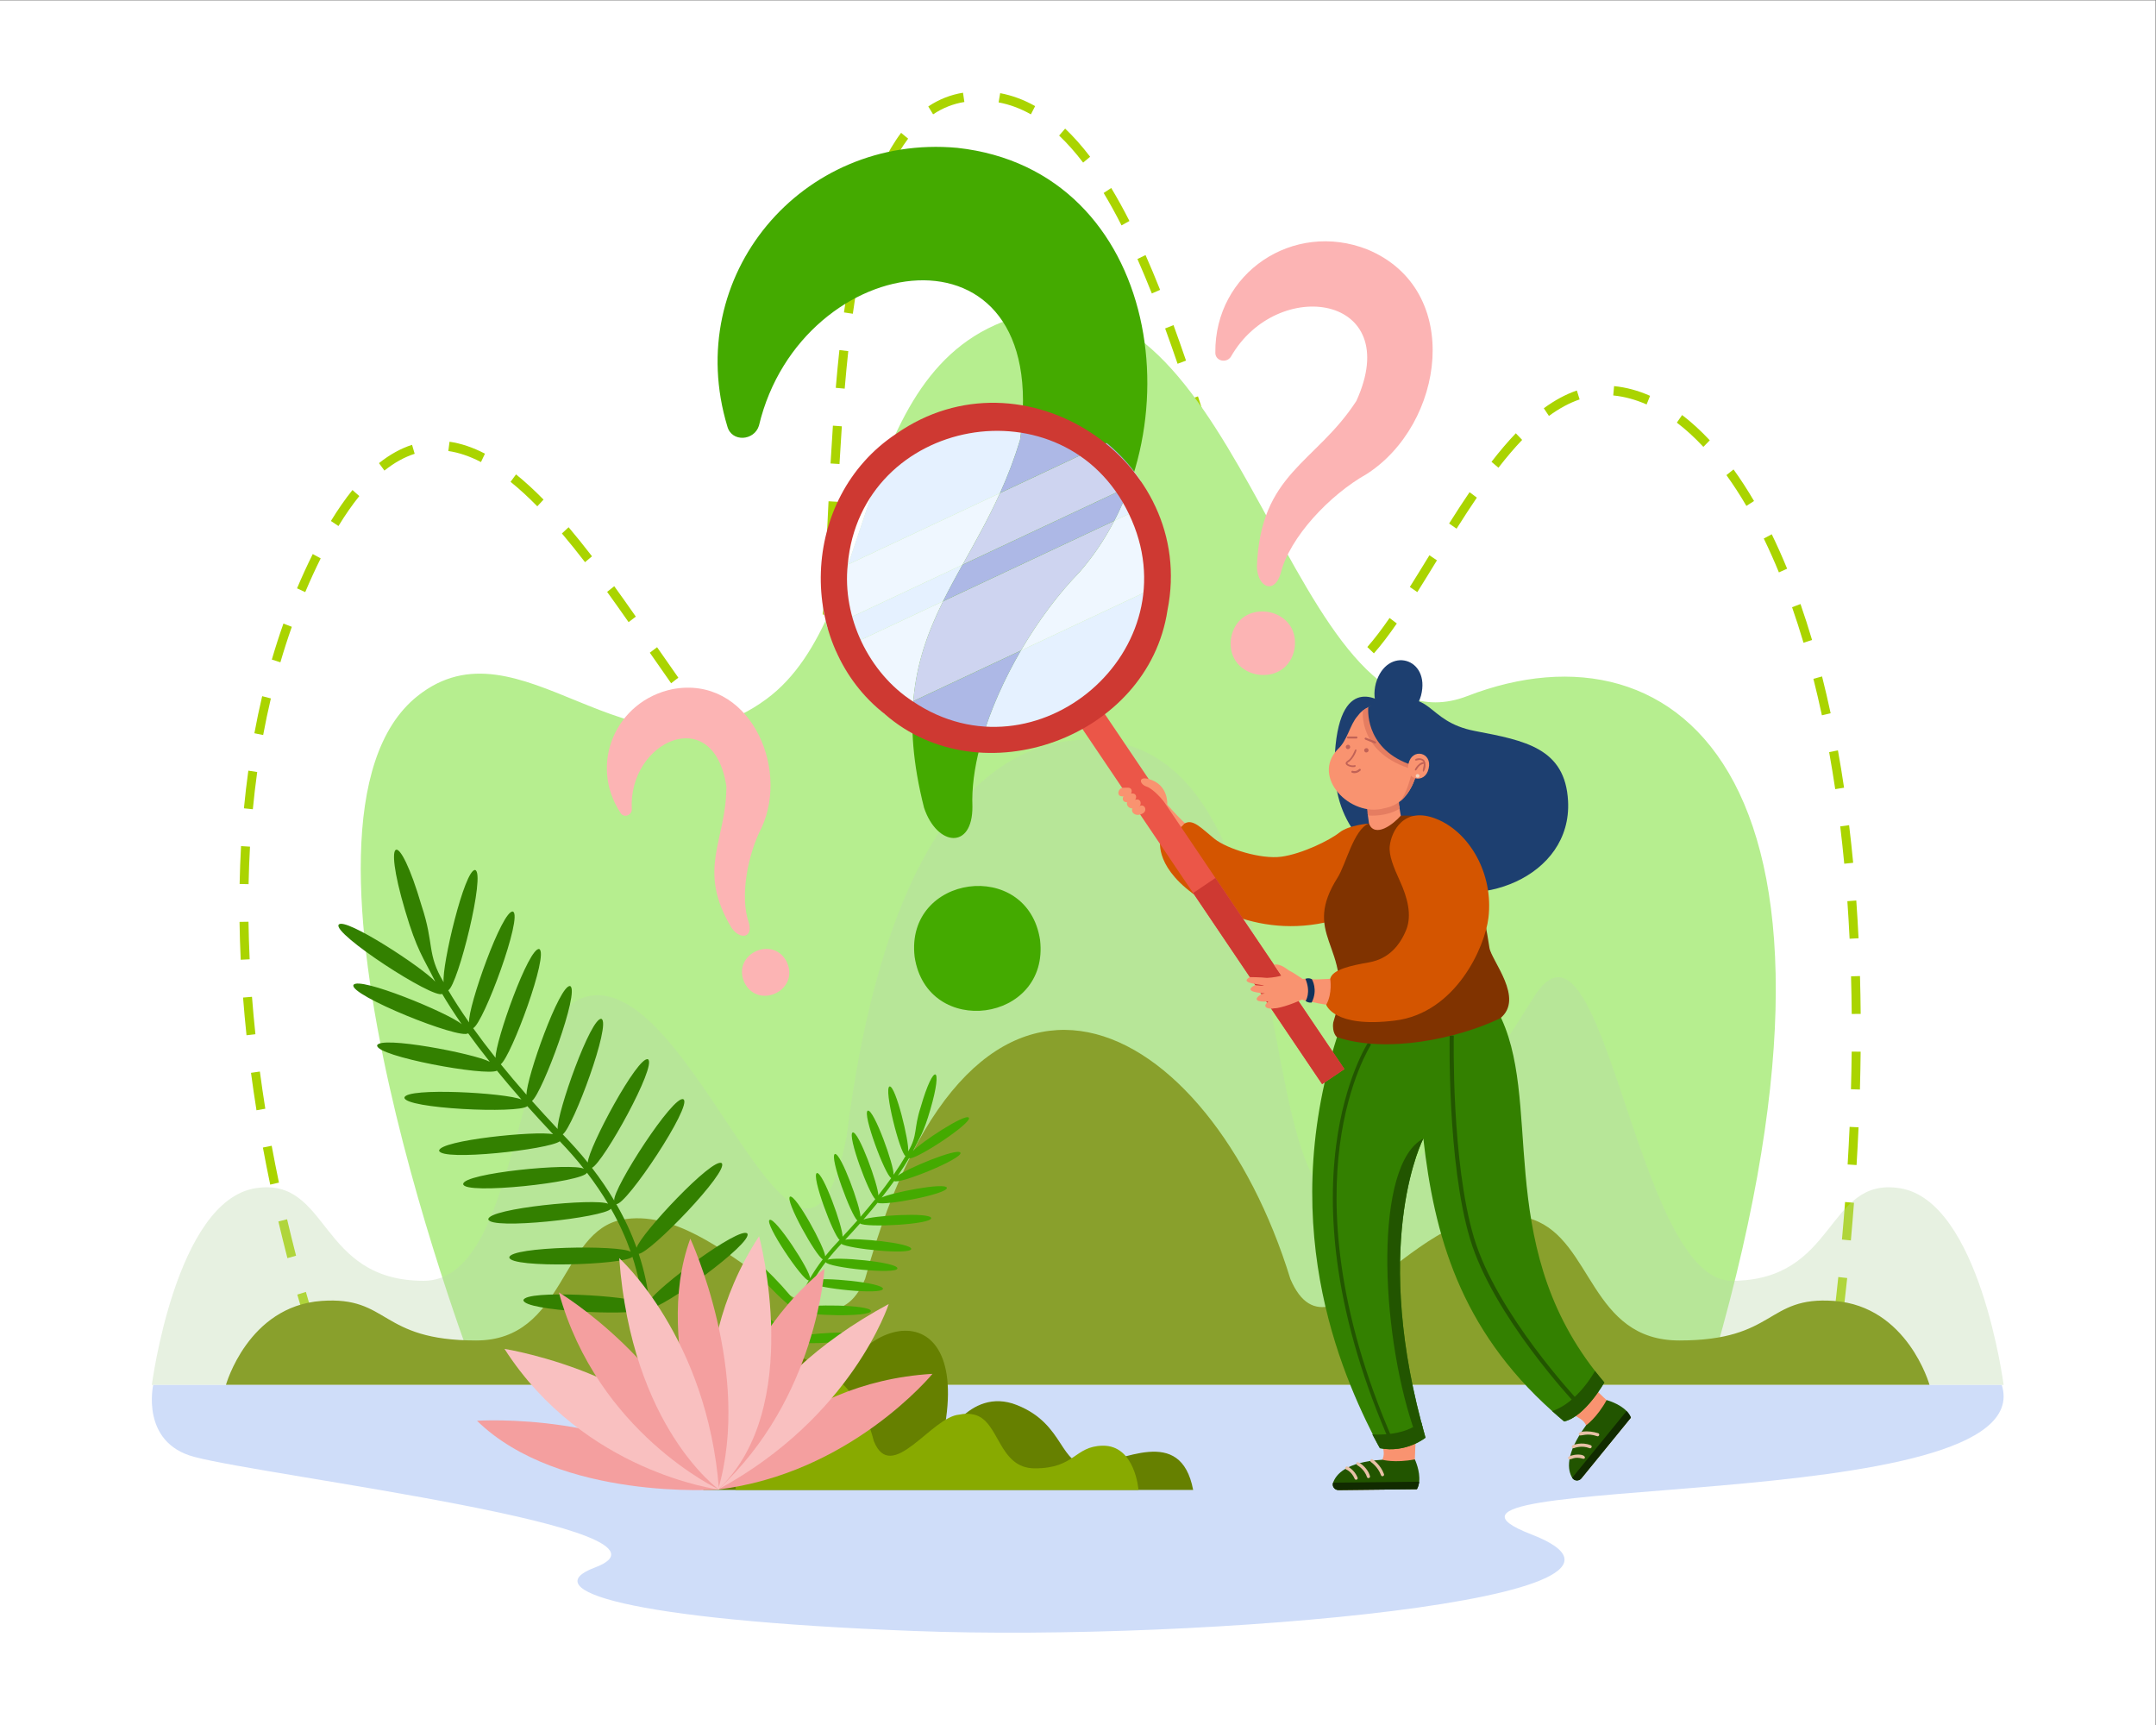 <?xml version="1.0" encoding="UTF-8" standalone="no"?>
<!-- Created with Inkscape (http://www.inkscape.org/) -->

<svg
   version="1.1"
   id="svg2"
   width="3333.333"
   height="2666.667"
   viewBox="0 0 3333.333 2666.667"
   sodipodi:docname="Клипарт Поиск.svg"
   inkscape:version="1.2.1 (9c6d41e410, 2022-07-14, custom)"
   xmlns:inkscape="http://www.inkscape.org/namespaces/inkscape"
   xmlns:sodipodi="http://sodipodi.sourceforge.net/DTD/sodipodi-0.dtd"
   xmlns="http://www.w3.org/2000/svg"
   xmlns:svg="http://www.w3.org/2000/svg">
  <rect x="0" y="0" width="3333.333" height="2666.667" fill="#808080" stroke="none"/>
  <defs
     id="defs6" />
  <sodipodi:namedview
     id="namedview4"
     pagecolor="#ffffff"
     bordercolor="#000000"
     borderopacity="0.25"
     inkscape:showpageshadow="2"
     inkscape:pageopacity="0.0"
     inkscape:pagecheckerboard="0"
     inkscape:deskcolor="#d1d1d1"
     showgrid="false"
     inkscape:zoom="0.54464897"
     inkscape:cx="1081.4305"
     inkscape:cy="2076.5669"
     inkscape:window-width="2560"
     inkscape:window-height="1352"
     inkscape:window-x="0"
     inkscape:window-y="0"
     inkscape:window-maximized="1"
     inkscape:current-layer="g10">
    <inkscape:page
       x="0"
       y="0"
       id="page8"
       width="3333.333"
       height="2666.667" />
  </sodipodi:namedview>
  <g
     id="g10"
     inkscape:groupmode="layer"
     inkscape:label="Page 1"
     transform="matrix(1.333,0,0,-1.333,0,2666.667)">
    <path
       d="M 0,0 H 2500 V 2000 H 0 Z"
       style="fill:#ffffff;fill-opacity:1;fill-rule:nonzero;stroke:none;stroke-width:0.1"
       id="path14" />
    <path
       d="m 1195.69,1867.88 c -12.1,6.83 -24.7,11.5 -37.45,13.87 l 1.82,10.7 c 13.84,-2.58 27.49,-7.62 40.55,-15 l -4.92,-9.57 m -113.43,0 -5.6,9.15 c 12.3,8.24 25.85,13.6 40.28,15.93 l 1.58,-10.74 c -12.99,-2.1 -25.19,-6.92 -36.26,-14.34 m 174.01,-55.96 c -9.07,11.91 -18.43,22.46 -27.83,31.35 l 6.97,8.06 c 9.81,-9.29 19.56,-20.26 28.98,-32.63 l -8.12,-6.78 m -224.29,-8.3 -9.31,4.81 c 6.81,14.46 14.37,27.24 22.47,38 l 8.15,-6.73 c -7.64,-10.16 -14.82,-22.3 -21.31,-36.08 m 268.82,-64.52 c -6.83,13.47 -13.8,26.11 -20.73,37.57 l 8.77,5.81 c 7.07,-11.69 14.18,-24.57 21.13,-38.28 l -9.17,-5.1 m -296.03,-16.92 -10.076,2.64 c 3.621,15.17 7.616,29.47 11.866,42.49 l 9.82,-3.52 c -4.15,-12.73 -8.06,-26.73 -11.61,-41.61 m 331.19,-62.04 c -5.58,14.05 -11.21,27.49 -16.72,39.95 l 9.42,4.57 c 5.57,-12.59 11.25,-26.16 16.88,-40.34 l -9.58,-4.18 m -346.798,-23.53 -10.276,1.55 c 2.1,15.22 4.409,29.85 6.862,43.5 l 10.203,-2.01 c -2.425,-13.5 -4.71,-27.98 -6.789,-43.04 m 376.668,-58.02 c -5.01,14.66 -9.74,28.06 -14.45,40.97 l 9.7,3.88 c 4.73,-12.98 9.49,-26.45 14.53,-41.18 l -9.78,-3.67 m -386.113,-28.85 -10.342,0.96 c 1.295,15.25 2.702,29.98 4.184,43.78 l 10.317,-1.22 c -1.473,-13.71 -2.872,-28.35 -4.159,-43.52 m 930.093,-18.33 c -12.86,5.67 -25.87,9.19 -38.69,10.44 l 0.97,10.82 c 13.87,-1.35 27.92,-5.14 41.75,-11.25 l -4.03,-10.01 m -113.28,-13.32 -5.95,8.9 c 12.76,9.36 25.66,16.28 38.33,20.59 l 3.2,-10.34 c -11.68,-3.97 -23.66,-10.42 -35.58,-19.15 m -403.49,-22.34 c -5.16,16.18 -9.42,29.36 -13.39,41.5 l 9.82,3.53 c 3.98,-12.17 8.25,-25.38 13.42,-41.58 l -9.85,-3.45 m 582.62,-13.53 c -10,10.72 -20.34,20.18 -30.76,28.12 l 6.11,8.79 c 10.89,-8.3 21.68,-18.17 32.08,-29.32 l -7.43,-7.59 M 557.853,1464.64 c -12.955,6.75 -25.698,11.06 -37.875,12.81 l 1.41,10.77 c 13.297,-1.91 27.122,-6.57 41.091,-13.84 l -4.626,-9.74 m 415.822,-2.27 -10.364,0.65 c 0.899,15.79 1.792,30.14 2.729,43.86 l 10.356,-0.78 c -0.935,-13.67 -1.825,-27.97 -2.721,-43.73 m 764.295,-4.28 -8.07,6.85 c 9.74,12.58 18.97,23.4 28.21,33.09 l 7.34,-7.69 c -8.98,-9.41 -17.97,-19.96 -27.48,-32.25 m -1292.107,-3.32 -6.297,8.64 c 12.4,9.9 25.304,17.05 38.354,21.23 l 3.038,-10.4 c -11.87,-3.8 -23.677,-10.35 -35.095,-19.47 m 1579.687,-40.98 c -7.44,12.71 -15.24,24.73 -23.18,35.73 l 8.28,6.56 c 8.15,-11.28 16.14,-23.6 23.75,-36.61 l -8.85,-5.68 m -1402.36,-0.46 c -10.611,10.81 -21.045,20.37 -31.011,28.4 l 6.331,8.61 c 10.284,-8.28 21.025,-18.11 31.923,-29.22 l -7.243,-7.79 m 796.47,-0.76 c -4.76,14.61 -9.43,29.22 -13.38,41.59 l 9.85,3.44 c 3.94,-12.35 8.6,-26.94 13.36,-41.52 l -9.83,-3.51 m -1027.101,-22.11 -8.75,5.85 c 8.159,13.37 16.571,25.45 25.002,35.9 l 7.932,-7.01 c -8.135,-10.08 -16.272,-21.77 -24.184,-34.74 m 1296.851,-3.07 -8.66,5.99 c 8.68,13.74 16.43,25.63 23.72,36.34 l 8.46,-6.31 c -7.22,-10.6 -14.91,-22.39 -23.52,-36.02 m -720.195,-12.6 -10.37,0.54 c 0.7,14.53 1.394,29.05 2.135,43.84 l 10.369,-0.57 c -0.742,-14.78 -1.437,-29.3 -2.134,-43.81 m -290.67,-26.25 c -9.421,12.25 -18.189,23.14 -26.808,33.31 l 7.767,7.22 c 8.729,-10.31 17.601,-21.33 27.126,-33.71 l -8.085,-6.82 m 1384.715,-11.86 c -5.58,13.61 -11.49,26.84 -17.55,39.3 l 9.25,4.93 c 6.17,-12.67 12.17,-26.11 17.84,-39.94 l -9.54,-4.29 m -614.88,-6.78 c -4.7,12.35 -9.56,25.82 -14.86,41.19 l 9.77,3.69 c 5.25,-15.25 10.07,-28.62 14.73,-40.85 l -9.64,-4.03 m 195.5,-16.07 -8.68,5.97 c 7.38,11.74 15,24.18 22.72,36.75 l 8.73,-5.87 c -7.73,-12.6 -15.36,-25.06 -22.77,-36.85 m -1289.845,-0.01 -9.498,4.39 c 5.699,13.52 11.773,26.79 18.227,39.76 l 9.206,-5.02 c -6.351,-12.77 -12.326,-25.83 -17.935,-39.13 m 610.565,-26.75 -10.361,0.7 c 0.786,12.73 1.587,27.05 2.447,43.76 l 10.368,-0.59 c -0.862,-16.75 -1.665,-31.1 -2.454,-43.87 m -235.508,-8.08 c -9.498,13.59 -17.415,24.75 -24.913,35.11 l 8.277,6.56 c 7.533,-10.41 15.481,-21.61 25.015,-35.25 l -8.379,-6.42 M 2091.8,1255.08 c -4.18,14.09 -8.65,27.95 -13.27,41.21 l 9.76,3.72 c 4.67,-13.42 9.19,-27.45 13.42,-41.7 l -9.91,-3.23 m -606.35,-4.81 c -6.72,10.85 -13.38,23.63 -20.36,39.07 l 9.39,4.65 c 6.77,-15 13.21,-27.36 19.68,-37.81 l -8.71,-5.91 m 108.06,-7.47 -7.63,7.37 c 7.88,8.93 16.31,19.94 25.8,33.66 l 8.41,-6.37 c -9.73,-14.08 -18.42,-25.42 -26.58,-34.66 m -1268.297,-10.36 -9.929,3.17 c 4.125,14.13 8.651,28.17 13.452,41.75 l 9.736,-3.77 c -4.731,-13.38 -9.192,-27.23 -13.259,-41.15 m 1213.337,-23.42 c -8.09,0 -16.02,2.52 -23.58,7.51 l 5.53,9.2 c 11.36,-7.51 22.53,-7.52 34.6,-1.54 l 4.46,-9.81 c -7.13,-3.56 -14.2,-5.36 -21.01,-5.36 m -760.117,-0.9 c -8.441,11.93 -17.193,24.55 -24.736,35.43 l 8.405,6.38 c 7.527,-10.86 16.262,-23.45 24.674,-35.34 l -8.343,-6.47 m 178.628,-8.83 -10.298,1.39 c 1.595,12.97 3.025,27.18 4.37,43.43 l 10.343,-0.94 c -1.358,-16.4 -2.802,-30.76 -4.415,-43.88 m 1156.069,-28.33 c -3.08,14.35 -6.39,28.58 -9.86,42.3 l 10.04,2.78 c 3.5,-13.85 6.84,-28.21 9.95,-42.71 l -10.13,-2.37 m -1807.893,-22.87 -10.192,2.07 c 2.689,14.51 5.733,28.98 9.046,43 l 10.078,-2.61 c -3.27,-13.85 -6.276,-28.13 -8.932,-42.46 m 525.646,-8.91 c -8.271,9.64 -17.11,20.74 -27.021,33.92 l 8.158,6.72 c 9.772,-12.99 18.468,-23.92 26.587,-33.38 l -7.724,-7.26 m 105.808,-26.45 -9.246,4.95 c 4.753,9.74 8.953,23.26 12.488,40.18 l 10.142,-2.32 c -3.776,-18.08 -8.154,-32.08 -13.384,-42.81 m -36.022,-25.86 c -14.426,2.39 -24.861,9.26 -39.316,21.13 l 6.562,8.43 c 12.664,-10.38 21.81,-16.6 33.861,-18.75 l -1.107,-10.81 m 1227.901,-1.53 c -2.16,14.5 -4.54,28.95 -7.05,42.95 l 10.2,2.01 c 2.54,-14.11 4.93,-28.67 7.1,-43.29 l -10.25,-1.67 m -1835.322,-23.32 -10.331,1.08 c 1.411,14.7 3.13,29.39 5.111,43.67 l 10.275,-1.56 c -1.96,-14.12 -3.66,-28.65 -5.055,-43.19 M 2139.05,998.84 c -1.39,14.59 -2.96,29.17 -4.67,43.33 l 10.3,1.36 c 1.72,-14.25 3.3,-28.92 4.7,-43.62 l -10.33,-1.07 m -1850.736,-23.72 -10.38,0.22 c 0.289,14.76 0.846,29.54 1.657,43.93 l 10.365,-0.64 c -0.804,-14.26 -1.356,-28.89 -1.642,-43.51 M 2145.25,911.84 c -0.71,14.6 -1.59,29.25 -2.6,43.54 l 10.35,0.81 c 1.02,-14.38 1.9,-29.11 2.62,-43.79 l -10.37,-0.56 M 279.192,887.48 c -0.689,14.71 -1.145,29.48 -1.358,43.91 l 10.382,0.17 c 0.21,-14.31 0.663,-28.96 1.345,-43.55 l -10.369,-0.53 M 2147.71,824.6 c -0.12,14.62 -0.39,29.3 -0.79,43.64 l 10.38,0.32 c 0.4,-14.41 0.67,-29.17 0.79,-43.86 l -10.38,-0.1 M 285.918,799.9 c -1.547,14.63 -2.894,29.34 -4.004,43.73 l 10.349,0.88 c 1.101,-14.29 2.438,-28.89 3.975,-43.41 l -10.32,-1.2 m 1871.292,-62.92 -10.37,0.32 c 0.4,14.61 0.68,29.29 0.83,43.65 l 10.38,-0.11 c -0.15,-14.43 -0.43,-29.18 -0.84,-43.86 M 297.482,712.91 c -2.309,14.48 -4.447,29.08 -6.353,43.41 l 10.282,1.5 c 1.895,-14.23 4.018,-28.74 6.311,-43.12 l -10.24,-1.79 m 1855.848,-63.53 -10.36,0.68 c 0.88,14.55 1.65,29.22 2.29,43.61 l 10.37,-0.51 c -0.64,-14.45 -1.42,-29.18 -2.3,-43.78 M 313.403,626.69 c -2.999,14.31 -5.852,28.78 -8.481,43 l 10.194,2.07 c 2.612,-14.14 5.448,-28.52 8.427,-42.74 l -10.14,-2.33 m 1833.317,-64.73 -10.33,1.03 c 1.31,14.55 2.52,29.19 3.61,43.51 l 10.35,-0.86 c -1.09,-14.37 -2.31,-29.07 -3.63,-43.68 M 333.364,541.41 c -3.634,14.04 -7.157,28.35 -10.474,42.51 l 10.083,2.59 c 3.298,-14.08 6.8,-28.3 10.413,-42.26 l -10.022,-2.84 m 1804.256,-66.6 -10.3,1.33 c 1.71,14.5 3.34,29.1 4.83,43.39 l 10.32,-1.18 c -1.5,-14.35 -3.13,-28.99 -4.85,-43.54 M 357.309,457.22 c -4.245,13.62 -8.445,27.73 -12.483,41.94 l 9.952,3.1 c 4.012,-14.12 8.184,-28.14 12.401,-41.66 l -9.87,-3.38"
       style="fill:#aad400;fill-opacity:1;fill-rule:nonzero;stroke:none;stroke-width:0.1"
       id="path16" />
    <path
       d="m 555.157,398.42 c 0,0 -252.864,650.12 -70.895,794.89 59.277,47.16 120.287,20.67 185.073,-5.82 68.145,-27.86 140.47,-55.73 219.352,2.12 136.993,100.46 93.443,406.11 311.923,448.36 119.87,23.18 194.13,-100.7 262.17,-224.59 71.39,-129.98 135.94,-259.97 239.16,-220.07 244.62,94.55 487.95,-97.39 277.67,-796.13 l -1424.453,1.24"
       style="fill:#b6ee8f;fill-opacity:1;fill-rule:nonzero;stroke:none;stroke-width:0.1"
       id="path18" />
    <path
       d="m 2203.42,622.55 c -86.16,13.37 -72.1,-107.41 -194.91,-107.41 -112.28,0 -148.2,459.98 -229.9,328.49 C 1359.79,169.54 1602.99,1130.3 1269.9,1142.51 1119.29,1148.03 1018.93,979.9 981.923,682.22 928.276,413.1 803.861,887.48 675.825,843.37 594.451,815.34 603.771,515.14 491.485,515.14 368.676,515.14 382.735,635.92 296.579,622.55 203.817,608.16 176.11,394.37 176.11,394.37 h 2147.78 c 0,0 -27.71,213.79 -120.47,228.18"
       style="fill:#bbd7a9;fill-opacity:0.348;fill-rule:nonzero;stroke:none;stroke-width:0.1"
       id="path20" />
    <path
       d="m 2127.13,491.81 c -79.27,5.7 -66.33,-45.87 -179.32,-45.87 -103.29,0 -100.46,115.59 -169.58,140.16 -127.3,45.24 -232.25,-183.73 -281.6,-68.82 -93.74,304.92 -367.13,457.84 -493.25,0 C 954.021,402.37 838.607,607.42 721.772,586.1 649.856,572.97 655.484,445.94 552.185,445.94 c -112.982,0 -100.048,51.57 -179.31,45.87 -85.338,-6.15 -110.827,-97.44 -110.827,-97.44 H 2237.95 c 0,0 -25.49,91.29 -110.82,97.44"
       style="fill:#89a02c;fill-opacity:1;fill-rule:nonzero;stroke:none;stroke-width:0.1"
       id="path22" />
    <path
       d="m 177.708,394.37 c 0,0 -15.069,-66.68 47.357,-83.37 85.386,-22.83 586.589,-82.82 464.829,-128.41 -68.733,-25.73 35.088,-60.67 369.876,-73.54 334.78,-12.87 909.24,37.55 716.06,112.14 -193.19,74.6 593.89,18.02 545.95,173.18 H 177.708"
       style="fill:#cfddf9;fill-opacity:1;fill-rule:nonzero;stroke:none;stroke-width:0.1"
       id="path24" />
    <path
       d="m 1206.31,910.39 c 11.22,-95.83 -131.01,-114.93 -145.48,-19.54 -11.21,95.84 131.02,114.93 145.48,19.54"
       style="fill:#44aa00;fill-opacity:1;fill-rule:nonzero;stroke:none;stroke-width:0.1"
       id="path26" />
    <path
       d="m 843.611,1505.97 c -52.749,174.3 86.099,339.54 266.739,323.07 237.54,-26.12 280.35,-333.97 141.5,-492.41 -66.44,-68.15 -127.49,-186.41 -123.99,-271.49 0.3,-50.39 -40.96,-46.4 -56.07,-1.5 -52.95,208.04 62.26,263.35 111.29,426.83 38.25,264.33 -253.586,223.11 -302.812,16.42 -5.408,-17.71 -31.598,-19.58 -36.657,-0.92"
       style="fill:#44aa00;fill-opacity:1;fill-rule:nonzero;stroke:none;stroke-width:0.1"
       id="path28" />
    <path
       d="m 1501.6,1248.9 c -8.22,-48.4 -80.4,-37.4 -73.84,11.24 8.22,48.4 80.41,37.4 73.84,-11.24"
       style="fill:#fcb4b4;fill-opacity:1;fill-rule:nonzero;stroke:none;stroke-width:0.1"
       id="path30" />
    <path
       d="m 1409.6,1591.56 c -0.84,92.65 90.57,153.49 176.42,119.63 112.26,-46.7 89.17,-203.14 -1.27,-260.67 -42.19,-23.78 -88.9,-72.8 -99.35,-114.85 -7.05,-24.64 -26.63,-16.8 -27.59,7.29 3.87,109.15 68.04,119.69 115.34,192.51 56.45,123.61 -91.94,145.19 -145.52,51.3 -5.17,-7.88 -18.22,-5.05 -18.03,4.79"
       style="fill:#fcb4b4;fill-opacity:1;fill-rule:nonzero;stroke:none;stroke-width:0.1"
       id="path32" />
    <path
       d="m 912.908,884.15 c 14.262,-32.97 -34.394,-55.01 -49.767,-22.55 -14.262,32.96 34.395,55 49.767,22.55"
       style="fill:#fcb4b4;fill-opacity:1;fill-rule:nonzero;stroke:none;stroke-width:0.1"
       id="path34" />
    <path
       d="m 719.829,1057.61 c -37.471,56.48 -5.674,130.25 60.482,143.73 87.474,16.13 135.704,-89.03 103.18,-160.38 -16.387,-31.41 -25.482,-80.1 -15.122,-110.06 5.502,-17.92 -9.634,-20.92 -19.828,-6.53 -41.157,68.48 -6.009,100.54 -6.043,164.07 -14.677,98.32 -114.29,52.37 -109.701,-26.58 -0.031,-6.89 -9.166,-10.37 -12.968,-4.25"
       style="fill:#fcb4b4;fill-opacity:1;fill-rule:nonzero;stroke:none;stroke-width:0.1"
       id="path36" />
    <path
       d="m 1710.92,1152.72 c -59.01,11.27 -47.81,51.24 -104.93,31.32 0,0 -51.19,40.94 -57.64,-56.19 -5.21,-78.34 33.18,-116.07 92.85,-148.26 70.8,-38.2 182.13,3.41 177.5,91.84 -3.22,61.46 -49.87,70.23 -107.78,81.29"
       style="fill:#1d3f70;fill-opacity:1;fill-rule:nonzero;stroke:none;stroke-width:0.1"
       id="path38" />
    <path
       d="m 1561.7,1031.37 c -83.11,-57.09 -144.48,-36.32 -207.9,35.98 -8.39,14.18 -29.13,6.23 -22.85,-9.69 1.08,-2.64 3.17,-5.94 4.4,-8.48 58.47,-107.12 161.95,-134.57 261.28,-60.27 27.61,22.95 -7.02,65.18 -34.93,42.46"
       style="fill:#f99370;fill-opacity:1;fill-rule:nonzero;stroke:none;stroke-width:0.1"
       id="path40" />
    <path
       d="m 1587.84,1045.39 c 0,0 -23.13,-1.46 -34.41,-10.46 -11.27,-8.99 -43.36,-24.69 -67.16,-27.95 -23.81,-3.26 -63.16,9.09 -77.89,20.91 -14.73,11.83 -25.05,23.86 -34.84,17.29 0,0 -7.49,-10.51 -26.98,-14.59 0,0 -9.89,-26.8 28.48,-59.63 37.45,-32.04 119.16,-69.33 212.1,-22.23 l 0.7,96.66"
       style="fill:#d45500;fill-opacity:1;fill-rule:nonzero;stroke:none;stroke-width:0.1"
       id="path42" />
    <path
       d="m 1586.13,1057.66 1.71,-12.27 c 6.29,-20.46 33.5,-4.43 38,3.68 0,0 -2.46,11.62 -2.93,17.08 l -36.78,-8.49"
       style="fill:#f99370;fill-opacity:1;fill-rule:nonzero;stroke:none;stroke-width:0.1"
       id="path44" />
    <path
       d="m 1834.56,286.55 57.02,69.94 c -2.74,4.22 -22.46,14.56 -28.14,20.31 -4.07,2.9 -49.58,49.24 -54.43,53.88 l -32.74,-40.15 56.97,-35.64 c 6.75,-4.23 9.54,-12.65 6.68,-20.09 -5.6,-16.91 -19.99,-29.68 -16.58,-46.21 1.64,-4.86 7.98,-6.01 11.22,-2.04"
       style="fill:#f99370;fill-opacity:1;fill-rule:nonzero;stroke:none;stroke-width:0.1"
       id="path46" />
    <path
       d="m 1886.58,364.09 c 2.13,-2.21 3.89,-4.73 5,-7.6 l -57.49,-70.52 c -2.79,-3.43 -8.19,-3.16 -10.5,0.62 -5.38,8.84 -8.78,27.08 16.02,60.97 0,0 12.3,8.37 23.83,29.24 0,0 14.51,-3.73 23.14,-12.71"
       style="fill:#225500;fill-opacity:1;fill-rule:nonzero;stroke:none;stroke-width:0.1"
       id="path48" />
    <path
       d="m 1819.77,308.22 c 3.28,-0.84 5.53,3.7 16.29,0.57 0.97,-0.3 2,0.25 2.3,1.22 -0.65,6.92 -25.26,2.47 -18.59,-1.79"
       style="fill:#e8c0a6;fill-opacity:1;fill-rule:nonzero;stroke:none;stroke-width:0.1"
       id="path50" />
    <path
       d="m 1823.98,321.19 c 0.48,-0.28 1.09,-0.34 1.65,-0.1 0.08,0.04 8.8,3.66 17.99,-0.05 2.2,-0.93 3.61,2.56 1.38,3.42 -10.66,4.31 -20.42,0.19 -20.83,0.02 -1.38,-0.55 -1.48,-2.6 -0.19,-3.29"
       style="fill:#e8c0a6;fill-opacity:1;fill-rule:nonzero;stroke:none;stroke-width:0.1"
       id="path52" />
    <path
       d="m 1831.82,335.88 c 2.44,-0.88 8.94,3.14 20.61,-0.96 2.22,-0.85 3.53,2.68 1.26,3.46 -11.86,3.82 -26.18,2.3 -21.87,-2.5"
       style="fill:#e8c0a6;fill-opacity:1;fill-rule:nonzero;stroke:none;stroke-width:0.1"
       id="path54" />
    <path
       d="m 1823.51,286.72 63.07,77.37 c 2.13,-2.21 3.89,-4.73 5,-7.6 l -57.49,-70.52 c -2.83,-3.48 -8.34,-3.13 -10.58,0.75"
       style="fill:#112b00;fill-opacity:1;fill-rule:nonzero;stroke:none;stroke-width:0.1"
       id="path56" />
    <path
       d="m 1553.27,272.46 90.13,0.99 c 1.48,4.82 -3.19,26.55 -2.42,34.6 0.03,3.39 0.89,21.93 1.21,25.31 l -6.75,50.85 -39.73,-0.44 9.09,-66.55 c 1.08,-7.9 -3.6,-15.43 -11.15,-17.99 -16.56,-6.5 -35.46,-3.68 -46.06,-16.74 -2.75,-4.39 0.5,-10.09 5.68,-10.03"
       style="fill:#f99370;fill-opacity:1;fill-rule:nonzero;stroke:none;stroke-width:0.1"
       id="path58" />
    <path
       d="m 1646.04,282.15 c -0.33,-3.05 -1.14,-6.02 -2.64,-8.7 l -91.01,-1 c -4.42,-0.05 -7.67,4.27 -6.25,8.46 3.35,9.79 15.19,24.07 57.11,26.73 0,0 14.32,-4.09 37.74,0.41 0,0 6.43,-13.53 5.05,-25.9"
       style="fill:#225500;fill-opacity:1;fill-rule:nonzero;stroke:none;stroke-width:0.1"
       id="path60" />
    <path
       d="m 1572.89,284.41 c 1.28,-0.02 2.23,1.38 1.7,2.56 -4.06,9.71 -11.48,12.64 -11.8,12.76 -2.21,0.88 -3.56,-2.62 -1.32,-3.44 0.28,-0.12 6.3,-2.57 9.72,-10.74 0.3,-0.71 0.98,-1.14 1.7,-1.14"
       style="fill:#e8c0a6;fill-opacity:1;fill-rule:nonzero;stroke:none;stroke-width:0.1"
       id="path62" />
    <path
       d="m 1587.2,286.3 c 1.22,-0.02 2.16,1.24 1.76,2.41 -3.38,12.23 -19.38,21.26 -15,12.71 0.11,-0.05 8.46,-4.42 11.49,-13.84 0.25,-0.78 0.97,-1.28 1.75,-1.28"
       style="fill:#e8c0a6;fill-opacity:1;fill-rule:nonzero;stroke:none;stroke-width:0.1"
       id="path64" />
    <path
       d="m 1603.48,288.48 c 1.25,-0.02 2.19,1.3 1.74,2.47 -3.99,11.07 -12.74,16.81 -13.11,17.05 -1.98,1.32 -4.03,-1.82 -2,-3.09 0.12,-0.08 8.1,-5.38 11.64,-15.21 0.27,-0.75 0.98,-1.22 1.73,-1.22"
       style="fill:#e8c0a6;fill-opacity:1;fill-rule:nonzero;stroke:none;stroke-width:0.1"
       id="path66" />
    <path
       d="m 1546.19,281.06 99.85,1.09 c -0.33,-3.05 -1.14,-6.02 -2.64,-8.7 l -91.01,-1 c -4.48,-0.06 -7.75,4.4 -6.2,8.61"
       style="fill:#112b00;fill-opacity:1;fill-rule:nonzero;stroke:none;stroke-width:0.1"
       id="path68" />
    <path
       d="m 1621.97,1104.94 c -0.02,-0.66 -0.05,-1.33 -0.13,-1.98 -0.93,0.47 -0.56,-23.29 1.45,-40.34 -15.14,-9.19 -33.38,-8.11 -36.73,-7.83 -2.93,21.54 -3.29,41.44 -1.59,54.17 4,21.67 37.74,17.97 37,-4.02"
       style="fill:#e57d61;fill-opacity:1;fill-rule:nonzero;stroke:none;stroke-width:0.1"
       id="path70" />
    <path
       d="m 1646.48,1117.96 c -2.95,-16.76 -8.9,-35.61 -22.33,-46.53 h -0.02 c -5.42,-4.38 -12,-7.12 -18.94,-8.38 -39,-10.66 -84.87,36.23 -53.58,68.59 11.28,10.12 13.9,28.31 22.93,38.41 13.17,18.54 41.48,17.16 56.56,1.67 13.62,-14.01 18.07,-33.11 15.38,-53.76"
       style="fill:#f99370;fill-opacity:1;fill-rule:nonzero;stroke:none;stroke-width:0.1"
       id="path72" />
    <path
       d="m 1582.5,1129.25 c -1.5,2.94 3.16,5.22 4.57,2.24 1.49,-2.95 -3.16,-5.23 -4.57,-2.24"
       style="fill:#c16256;fill-opacity:1;fill-rule:nonzero;stroke:none;stroke-width:0.1"
       id="path74" />
    <path
       d="m 1561.16,1133.15 c -1.49,2.94 3.17,5.22 4.57,2.24 1.5,-2.94 -3.16,-5.22 -4.57,-2.24"
       style="fill:#c16256;fill-opacity:1;fill-rule:nonzero;stroke:none;stroke-width:0.1"
       id="path76" />
    <path
       d="m 1600.47,321 c 30.69,-5.95 52.89,12.21 52.89,12.21 -1.82,6.31 -3.52,12.51 -5.15,18.82 h -0.01 c -56.46,215 2.66,328.06 2.66,328.06 12.49,-111.13 42.16,-220.04 149.38,-316 4.51,-4.04 9.17,-8.06 13.96,-12.06 24.17,5.39 46.59,45.24 46.59,45.24 -3.77,4.43 -7.39,8.88 -10.84,13.33 -118.6,152.65 -58.63,316.15 -112.83,417.25 -28.82,53.76 -142.98,20.11 -186.43,-30.15 -72.9,-228.97 11.52,-403.98 49.78,-476.7"
       style="fill:#338000;fill-opacity:1;fill-rule:nonzero;stroke:none;stroke-width:0.1"
       id="path78" />
    <path
       d="m 1567.46,1111.03 c 1.57,-0.04 5,-0.68 4.94,1.45 -0.15,0.51 -0.69,0.8 -1.2,0.64 -3.24,-0.98 -7.79,0.7 -8.39,2.17 -0.21,0.52 0.49,1.01 1.11,1.34 5.44,2.63 12.65,17.71 7.66,14.25 -0.03,-0.1 -3.71,-10.01 -8.55,-12.54 -5.47,-3.66 0.14,-6.63 4.43,-7.31"
       style="fill:#c16256;fill-opacity:1;fill-rule:nonzero;stroke:none;stroke-width:0.1"
       id="path80" />
    <path
       d="m 1826.76,373.21 3.46,3.26 c -0.94,1 -94.21,100.56 -120.59,188.5 -26.44,88.12 -23.5,233.03 -23.47,234.48 l -4.75,0.11 c -0.04,-1.46 -2.99,-147.11 23.66,-235.96 26.71,-89.03 120.75,-189.39 121.69,-190.39"
       style="fill:#225500;fill-opacity:1;fill-rule:nonzero;stroke:none;stroke-width:0.1"
       id="path82" />
    <path
       d="m 1646.48,1117.96 c -2.95,-16.76 -8.9,-35.61 -22.33,-46.53 h -0.02 c 7.49,9.02 12.37,29.38 12.37,29.38 l -3.35,9.14 c -58.07,19.67 -52.4,66.44 -52.4,66.44 37.62,26.16 73.95,-20.06 65.73,-58.43"
       style="fill:#e57d61;fill-opacity:1;fill-rule:nonzero;stroke:none;stroke-width:0.1"
       id="path84" />
    <path
       d="m 1587.01,1180.47 c 0,0 -5.36,-46.13 46.59,-65.84 l 18.89,10.07 c 18.79,35.59 -13.56,88.7 -65.48,55.77"
       style="fill:#1d3f70;fill-opacity:1;fill-rule:nonzero;stroke:none;stroke-width:0.1"
       id="path86" />
    <path
       d="m 1648.16,1193.82 c -12.74,-43.82 -63.77,-29.81 -52.36,14.36 12.74,43.82 63.78,29.81 52.36,-14.36"
       style="fill:#1d3f70;fill-opacity:1;fill-rule:nonzero;stroke:none;stroke-width:0.1"
       id="path88" />
    <path
       d="m 1657.03,1109.32 c -4.07,-18.95 -27.93,-13.54 -23.43,5.31 4.07,18.94 27.92,13.54 23.43,-5.31"
       style="fill:#f99370;fill-opacity:1;fill-rule:nonzero;stroke:none;stroke-width:0.1"
       id="path90" />
    <path
       d="m 1650.8,1105.47 c 4.01,4.09 2.57,12.46 0.52,13.92 -3.76,3.07 -10.58,1.54 -10.1,-0.39 1.19,-1.93 5.1,2.08 8.78,-1.01 3.77,-2.86 -1.45,-10.89 0.8,-12.52"
       style="fill:#c16256;fill-opacity:1;fill-rule:nonzero;stroke:none;stroke-width:0.1"
       id="path92" />
    <path
       d="m 1641.83,1106.94 c 1.97,0.08 2.8,7.23 10.37,7.88 0.53,0.03 0.94,0.48 0.91,1.01 -5.25,4.07 -14.88,-9.23 -11.28,-8.89"
       style="fill:#c16256;fill-opacity:1;fill-rule:nonzero;stroke:none;stroke-width:0.1"
       id="path94" />
    <path
       d="m 1646.38,1100.66 c 0,-2.8 -4.4,-2.73 -4.32,0.07 0,2.8 4.4,2.74 4.32,-0.07"
       style="fill:#f4d4be;fill-opacity:1;fill-rule:nonzero;stroke:none;stroke-width:0.1"
       id="path96" />
    <path
       d="m 1653.36,333.2 c 0,0 -22.2,-18.15 -52.89,-12.2 0,0 -3.42,5.61 -8.84,16.07 0,0 36.85,-3.47 56.57,14.96 h 0.01 c 1.61,-6.19 3.32,-12.46 5.15,-18.83"
       style="fill:#225500;fill-opacity:1;fill-rule:nonzero;stroke:none;stroke-width:0.1"
       id="path98" />
    <path
       d="m 1648.21,352.03 c 0.56,-2.18 1.14,-4.36 1.73,-6.56 h -10.98 c -38.44,115.15 -45.16,304.8 11.9,334.61 0,0 -59.12,-113.06 -2.66,-328.05 h 0.01"
       style="fill:#225500;fill-opacity:1;fill-rule:nonzero;stroke:none;stroke-width:0.1"
       id="path100" />
    <path
       d="m 1612.2,327.49 c -30.18,68.81 -50.31,135.99 -59.84,199.67 -7.63,50.99 -8.51,99.86 -2.62,145.27 10.04,77.46 36.76,118.61 37.02,119.02 l 3.51,-2.32 c -0.26,-0.4 -26.53,-40.94 -36.4,-117.54 -9.13,-70.74 -5.74,-187.57 62.18,-342.41 l -3.85,-1.69"
       style="fill:#225500;fill-opacity:1;fill-rule:nonzero;stroke:none;stroke-width:0.1"
       id="path102" />
    <path
       d="m 1541.24,908.93 c 7.97,-23.39 20.07,-47.91 5.11,-94.23 -1.67,-12.33 4.35,-17 4.35,-17 57.74,-19.28 140.03,-1.74 189.4,21.92 28.28,23.03 -10.34,66.8 -12.6,81.81 -24.08,160.08 -76.63,153.18 -102.76,153.18 -8.61,-9.98 -29.94,-26.46 -37.21,-9.05 -17.79,-7.64 -26.34,-47.43 -36.17,-62.87 -10.16,-16.07 -14.51,-29.02 -15.5,-40.43 -1.06,-12.19 1.73,-22.65 5.38,-33.33"
       style="fill:#803300;fill-opacity:1;fill-rule:nonzero;stroke:none;stroke-width:0.1"
       id="path104" />
    <path
       d="m 1571.02,1103.87 c -1.69,0 -2.84,0.48 -2.94,0.52 -0.59,0.26 -0.87,0.95 -0.61,1.55 0.26,0.59 0.94,0.86 1.54,0.61 0.16,-0.07 3.68,-1.46 7.32,2 0.46,0.45 1.21,0.43 1.65,-0.04 0.45,-0.47 0.43,-1.21 -0.03,-1.65 -2.52,-2.4 -5.06,-2.99 -6.93,-2.99"
       style="fill:#c16256;fill-opacity:1;fill-rule:nonzero;stroke:none;stroke-width:0.1"
       id="path106" />
    <path
       d="m 1594.81,1138.29 c -0.14,0 -0.29,0.03 -0.44,0.09 l -10.86,4.39 c -0.6,0.24 -0.89,0.93 -0.64,1.53 0.24,0.6 0.93,0.89 1.52,0.65 l 10.86,-4.4 c 0.6,-0.24 0.89,-0.93 0.65,-1.53 -0.18,-0.45 -0.62,-0.73 -1.09,-0.73"
       style="fill:#c16256;fill-opacity:1;fill-rule:nonzero;stroke:none;stroke-width:0.1"
       id="path108" />
    <path
       d="m 1573.26,1144.02 h -9.81 c -0.65,0 -1.17,0.52 -1.17,1.17 0,0.65 0.52,1.17 1.17,1.17 h 9.81 c 0.65,0 1.17,-0.52 1.17,-1.17 0,-0.65 -0.52,-1.17 -1.17,-1.17"
       style="fill:#c16256;fill-opacity:1;fill-rule:nonzero;stroke:none;stroke-width:0.1"
       id="path110" />
    <path
       d="m 1688.94,1021.83 c 9.48,-43.18 16.52,-90.68 -1.41,-133.02 -30.93,-61.8 -111.25,-63.6 -170.07,-49.36 -9.32,1.68 -20.58,5.07 -17.75,17.04 3.94,13.35 19.56,7.3 29.7,8.25 108.5,3.45 126.14,38.17 95.25,138.21 -12.15,42.1 51.76,60.84 64.28,18.88"
       style="fill:#f99370;fill-opacity:1;fill-rule:nonzero;stroke:none;stroke-width:0.1"
       id="path112" />
    <path
       d="m 1514.32,839.64 c 0,0 6.57,9.81 -0.26,25.72 0,0 3.93,1.63 7.52,-0.48 0,0 7.43,-12 -0.23,-26.96 0,0 -3.33,-0.94 -7.03,1.72"
       style="fill:#10325b;fill-opacity:1;fill-rule:nonzero;stroke:none;stroke-width:0.1"
       id="path114" />
    <path
       d="m 1611.88,1019.27 c -1.12,-10.71 4.25,-24.06 12.13,-41.34 7.89,-17.29 14.09,-38.37 6.91,-55.93 -7.17,-17.57 -19.98,-33.44 -42.93,-37.52 -20.99,-3.73 -42.75,-8.26 -45.14,-19.12 0,0 2.83,-16.92 -4.65,-30.07 0,0 8.61,-27.18 79.66,-18.37 71.06,8.82 104.48,85.88 108.48,119.08 6.19,51.26 -22.03,99.46 -60.28,114.78 -38.26,15.31 -52.45,-15.06 -54.18,-31.51"
       style="fill:#d45500;fill-opacity:1;fill-rule:nonzero;stroke:none;stroke-width:0.1"
       id="path116" />
    <path
       d="m 1800.24,364.09 c 4.51,-4.04 9.17,-8.06 13.96,-12.06 24.17,5.39 46.59,45.24 46.59,45.24 -3.77,4.43 -7.39,8.88 -10.84,13.33 0,0 -19.71,-36.74 -49.71,-46.51"
       style="fill:#225500;fill-opacity:1;fill-rule:nonzero;stroke:none;stroke-width:0.1"
       id="path118" />
    <path
       d="m 1533.45,743.2 25.86,17.45 -285.8,423.46 -25.86,-17.45 285.8,-423.46"
       style="fill:#eb5648;fill-opacity:1;fill-rule:nonzero;stroke:none;stroke-width:0.1"
       id="path120" />
    <path
       d="m 1533.45,743.2 25.86,17.45 -149.6,221.65 -25.85,-17.45 149.59,-221.65"
       style="fill:#ce3932;fill-opacity:1;fill-rule:nonzero;stroke:none;stroke-width:0.1"
       id="path122" />
    <path
       d="m 1154.55,1142.4 c -5.22,0 -10.42,0.22 -15.61,0.65 9.96,34.35 25.91,69.93 45.22,103.04 l 141.28,66.39 16.21,7.61 h 0.01 c -2.99,-56.16 -31.12,-110.37 -81.05,-144.69 l -2.7,-1.82 c -31.79,-21.06 -67.77,-31.18 -103.36,-31.18 m -96.31,26.49 c -5.43,3.23 -10.72,6.76 -15.84,10.57 v 0.01 l 16.29,7.65 0.5,0.23 c -0.5,-6.01 -0.82,-12.14 -0.95,-18.46 m -74.259,82.69 c -4.075,8.84 -7.406,17.87 -10.015,27.04 h 0.009 l 14.349,6.74 127.946,60.13 c -7.88,-14.19 -15.53,-28.15 -22.55,-42.33 l -95.602,-44.93 -14.137,-6.65 m 308.559,145.01 c 6.48,12.51 12.13,25.46 16.97,38.73 5.32,-7.83 9.96,-15.92 13.95,-24.2 l -14.11,-6.63 -16.81,-7.9"
       style="fill:#e5f1ff;fill-opacity:1;fill-rule:nonzero;stroke:none;stroke-width:0.1"
       id="path124" />
    <path
       d="m 1138.94,1143.05 c -28.33,2.36 -56,11.11 -80.7,25.84 0.13,6.32 0.45,12.45 0.95,18.46 l 124.97,58.74 c -19.31,-33.11 -35.26,-68.69 -45.22,-103.04 m -45.22,160.11 c 7.02,14.18 14.67,28.14 22.55,42.33 l 178.4,83.83 14.33,6.74 c 0.17,-0.25 0.34,-0.49 0.51,-0.74 -4.84,-13.27 -10.49,-26.22 -16.97,-38.73 l -198.82,-93.43"
       style="fill:#adb8e6;fill-opacity:1;fill-rule:nonzero;stroke:none;stroke-width:0.1"
       id="path126" />
    <path
       d="m 1257.91,1173.58 2.7,1.82 c -0.01,0 -0.02,-0.01 -0.03,-0.01 -0.89,-0.62 -1.78,-1.22 -2.67,-1.81"
       style="fill:#f39a91;fill-opacity:1;fill-rule:nonzero;stroke:none;stroke-width:0.1"
       id="path128" />
    <path
       d="m 967.023,1338.07 c 2.104,47.64 22.29,94.01 58.527,128.18 -15.51,-39.16 -28.093,-80.81 -41.989,-120.41 l -0.305,-0.14 -16.228,-7.63 h -0.005"
       style="fill:#ffffff;fill-opacity:1;fill-rule:nonzero;stroke:none;stroke-width:0.1"
       id="path130" />
    <path
       d="m 983.561,1345.84 c 13.896,39.6 26.479,81.25 41.989,120.41 6.96,6.56 14.51,12.67 22.64,18.25 32.44,22.29 69.43,32.99 106.03,32.99 10.58,0 21.13,-0.9 31.53,-2.66 -0.57,-7.81 -1.46,-15.94 -2.67,-24.36 -6.72,-22.41 -14.69,-42.8 -23.3,-61.82 l -176.219,-82.81"
       style="fill:#e5f1ff;fill-opacity:1;fill-rule:nonzero;stroke:none;stroke-width:0.1"
       id="path132" />
    <path
       d="m 1159.78,1428.65 c 8.61,19.02 16.58,39.41 23.3,61.82 1.21,8.42 2.1,16.55 2.67,24.36 29.44,-4.99 57.67,-16.97 82.01,-35.44 l -0.01,-0.01 -16.18,-7.6 h -0.01 l -91.78,-43.13"
       style="fill:#adb8e6;fill-opacity:1;fill-rule:nonzero;stroke:none;stroke-width:0.1"
       id="path134" />
    <path
       d="m 957.411,1280.32 c -0.614,2.44 -1.18,4.89 -1.7,7.35 l 4.933,-0.34 c -1.065,-2.36 -2.137,-4.69 -3.233,-7.01 m -2.829,13.09 c -2.243,12.37 -3.315,24.85 -3.248,37.29 l 15.689,7.37 c -0.104,-2.37 -0.164,-4.74 -0.179,-7.12 l -10.158,0.58 c -0.735,-14.29 -1.427,-26.82 -2.104,-38.12 m 10.667,4.47 c 0.521,8.92 1.053,18.61 1.609,29.29 0.101,-7.23 0.618,-14.46 1.559,-21.67 -1.042,-2.56 -2.099,-5.1 -3.168,-7.62"
       style="fill:#ffffff;fill-opacity:1;fill-rule:nonzero;stroke:none;stroke-width:0.1"
       id="path136" />
    <path
       d="m 960.644,1287.33 -4.933,0.34 c -0.405,1.91 -0.781,3.82 -1.129,5.74 0.677,11.3 1.369,23.83 2.104,38.12 l 10.158,-0.58 c -0.008,-1.26 -0.003,-2.52 0.014,-3.78 -0.556,-10.68 -1.088,-20.37 -1.609,-29.29 -1.507,-3.56 -3.038,-7.07 -4.605,-10.55"
       style="fill:#eaf0ff;fill-opacity:1;fill-rule:nonzero;stroke:none;stroke-width:0.1"
       id="path138" />
    <path
       d="m 959.714,1271.92 c -0.83,2.79 -1.598,5.59 -2.303,8.4 1.096,2.32 2.168,4.65 3.233,7.01 1.567,3.48 3.098,6.99 4.605,10.55 1.069,2.52 2.126,5.06 3.168,7.62 1.179,-9.02 3.026,-18.02 5.549,-26.88 l -14.252,-6.7 m 350.216,164.58 c 2.04,5.64 3.91,11.31 5.65,17.05 2.13,-2.79 4.21,-5.65 6.22,-8.57 0.5,-0.74 1,-1.47 1.49,-2.21 l -13.36,-6.27"
       style="fill:#e5f1ff;fill-opacity:1;fill-rule:nonzero;stroke:none;stroke-width:0.1"
       id="path140" />
    <path
       d="m 1309,1436.06 c -0.02,0.02 -0.04,0.06 -0.06,0.08 -11.66,16.98 -25.63,31.44 -41.18,43.25 l 15.73,7.4 c 11.73,-9.64 22.52,-20.74 32.09,-33.24 -1.74,-5.74 -3.61,-11.41 -5.65,-17.05 l -0.93,-0.44"
       style="fill:#adb8e6;fill-opacity:1;fill-rule:nonzero;stroke:none;stroke-width:0.1"
       id="path142" />
    <path
       d="m 968.417,1305.5 c -0.941,7.21 -1.458,14.44 -1.559,21.67 0.065,1.24 0.13,2.5 0.196,3.77 l -0.21,0.01 c 0.015,2.38 0.075,4.75 0.179,7.12 h 0.005 l 16.228,7.63 0.305,0.14 c -4.829,-13.76 -9.816,-27.26 -15.144,-40.34"
       style="fill:#ffffff;fill-opacity:1;fill-rule:nonzero;stroke:none;stroke-width:0.1"
       id="path144" />
    <path
       d="m 966.858,1327.17 c -0.017,1.26 -0.022,2.52 -0.014,3.78 l 0.21,-0.01 c -0.066,-1.27 -0.131,-2.53 -0.196,-3.77"
       style="fill:#f2f6ff;fill-opacity:1;fill-rule:nonzero;stroke:none;stroke-width:0.1"
       id="path146" />
    <path
       d="m 973.966,1278.62 c -2.523,8.86 -4.37,17.86 -5.549,26.88 5.328,13.08 10.315,26.58 15.144,40.34 l 176.219,82.81 c -13.69,-30.27 -29,-57.07 -43.51,-83.16 l -127.946,-60.13 -14.349,-6.74 h -0.009"
       style="fill:#eff7ff;fill-opacity:1;fill-rule:nonzero;stroke:none;stroke-width:0.1"
       id="path148" />
    <path
       d="m 1116.27,1345.49 c 14.51,26.09 29.82,52.89 43.51,83.16 l 91.78,43.13 h 0.01 l 16.18,7.6 0.01,0.01 c 15.55,-11.81 29.52,-26.27 41.18,-43.25 0.02,-0.02 0.04,-0.06 0.06,-0.08 l -14.33,-6.74 -178.4,-83.83"
       style="fill:#ced4f0;fill-opacity:1;fill-rule:nonzero;stroke:none;stroke-width:0.1"
       id="path150" />
    <path
       d="m 1026.59,1172.03 c -14.86,12.02 -28.26,26.35 -39.616,42.88 -6.648,9.67 -12.345,19.73 -17.099,30.05 l 14.105,6.62 h 10e-4 c 4.408,-9.55 9.685,-18.87 15.846,-27.84 12.013,-17.47 26.453,-32.28 42.573,-44.28 l -15.81,-7.43 m 315.07,148.06 c 1.64,30.74 -4.25,62.06 -18.2,91.03 l 14.13,6.64 c 13.59,-28.21 20.39,-58.94 19.95,-90.2 l -15.88,-7.47"
       style="fill:#e5f1ff;fill-opacity:1;fill-rule:nonzero;stroke:none;stroke-width:0.1"
       id="path152" />
    <path
       d="m 1042.4,1179.46 c -16.12,12 -30.56,26.81 -42.573,44.28 -6.161,8.97 -11.438,18.29 -15.846,27.84 l 14.137,6.65 95.602,44.93 c -17.34,-35.07 -30.83,-71.49 -34.53,-115.81 l -0.5,-0.23 -16.29,-7.65 v -0.01 m 141.76,66.63 c 19.93,34.15 43.45,65.68 67.69,90.54 15.98,18.23 29.55,38.43 40.69,59.96 l 16.81,7.9 14.11,6.63 c 13.95,-28.97 19.84,-60.29 18.2,-91.03 h -0.01 l -16.21,-7.61 -141.28,-66.39"
       style="fill:#eff7ff;fill-opacity:1;fill-rule:nonzero;stroke:none;stroke-width:0.1"
       id="path154" />
    <path
       d="m 1059.19,1187.35 c 3.7,44.32 17.19,80.74 34.53,115.81 l 198.82,93.43 c -11.14,-21.53 -24.71,-41.73 -40.69,-59.96 -24.24,-24.86 -47.76,-56.39 -67.69,-90.54 l -124.97,-58.74"
       style="fill:#ced4f0;fill-opacity:1;fill-rule:nonzero;stroke:none;stroke-width:0.1"
       id="path156" />
    <path
       d="m 1309.35,1404.49 c 75.77,-156.97 -107.71,-313.83 -250.66,-217.37 -51.16,33.18 -82.007,97.71 -75.434,158.58 15.1,171.79 251.534,214.56 326.094,58.79 z m -282.76,-232.45 c 111.27,-96.79 305.16,-27.44 327.51,120.86 34.79,173.64 -167.48,307.6 -314.74,204.46 -112.104,-74.28 -116.368,-244.64 -12.77,-325.32"
       style="fill:#ce3932;fill-opacity:1;fill-rule:nonzero;stroke:none;stroke-width:0.1"
       id="path158" />
    <path
       d="m 1477.59,881.73 8.55,-12.67 c -8.19,-2.5 -16.85,-2.55 -16.89,-2.6 -7.17,0.81 -19.59,0.89 -19.59,0.89 -13.29,-7.39 12.34,-8.14 16.03,-9.81 l -0.02,-0.16 c 0,0 0.89,-0.44 -10.17,0.61 -15.01,-7.88 7.09,-9 11.26,-9.53 l 0.03,-0.08 -3.82,-0.76 c -14.41,-9.29 3.84,-9.17 8.01,-8.31 l 0.07,-0.11 c -0.07,0.11 -1.42,-1.44 -1.42,-1.44 -6.55,-6.52 4.34,-7.79 8.08,-6.59 2.99,-0.46 18.14,3.12 35.16,11.46 5.58,2.73 2.07,19.74 -2.95,23.21 -4.71,3.25 -11.33,7.47 -13.9,8.62 -2.9,1.3 -10.28,8.98 -18.43,7.27"
       style="fill:#f99370;fill-opacity:1;fill-rule:nonzero;stroke:none;stroke-width:0.1"
       id="path160" />
    <path
       d="m 1325.22,1057.04 c -11.91,-6.63 -18.63,9.54 -3.74,8.64 l -0.21,-0.11 c 6.51,3.48 10.13,-5.41 3.95,-8.53"
       style="fill:#f99370;fill-opacity:1;fill-rule:nonzero;stroke:none;stroke-width:0.1"
       id="path162" />
    <path
       d="m 1318.8,1063.62 c -14.82,-4.96 -15.55,14.06 -2.83,9.33 -0.3,0.03 1.3,0.1 1.02,0.11 7.15,2.14 8.13,-7.73 1.81,-9.44"
       style="fill:#f99370;fill-opacity:1;fill-rule:nonzero;stroke:none;stroke-width:0.1"
       id="path164" />
    <path
       d="m 1311.85,1070.29 -5.21,-0.09 c -7.28,0.12 -4.54,10.29 1.51,10 l 5.21,0.1 c 7.28,-0.13 4.54,-10.29 -1.51,-10.01"
       style="fill:#f99370;fill-opacity:1;fill-rule:nonzero;stroke:none;stroke-width:0.1"
       id="path166" />
    <path
       d="m 1306.72,1077.03 -5.21,-0.09 c -7.27,0.12 -4.54,10.29 1.52,10 l 5.2,0.1 c 7.28,-0.13 4.55,-10.3 -1.51,-10.01"
       style="fill:#f99370;fill-opacity:1;fill-rule:nonzero;stroke:none;stroke-width:0.1"
       id="path168" />
    <path
       d="m 1353.8,1067.35 c 0,0 1.99,23.29 -21.54,29.72 -12.66,3.45 -10.58,-6.09 -2.47,-8.76 8.1,-2.66 19.5,-16.47 19.5,-16.47 l 4.51,-4.49"
       style="fill:#f99370;fill-opacity:1;fill-rule:nonzero;stroke:none;stroke-width:0.1"
       id="path170" />
    <path
       d="m 1383.86,272.63 -568.093,-0.05 c 0,0 -4.695,30.68 25.175,102.2 18.378,44.01 118.135,96.96 119.871,-9.93 26.268,116.17 175.057,143.63 130.367,-40.86 0.42,0.92 31.98,69.35 88.23,47.08 56.62,-22.41 48.75,-71.46 84.95,-69.12 36.19,2.33 105.02,46.76 119.5,-29.32"
       style="fill:#668000;fill-opacity:1;fill-rule:nonzero;stroke:none;stroke-width:0.1"
       id="path172" />
    <path
       d="M 1320.48,272.58 H 853.044 c 0,0 3.076,99.18 48.487,132.87 44.361,32.9 96.319,-13.55 111.939,-76.11 20.43,-51.06 66.88,28.25 99.25,30.62 5.68,1.26 11.47,1.39 17.35,-0.05 29.53,-7.24 27.45,-62.27 70.22,-62.27 46.78,0 45.62,25.61 78.51,26.26 37.89,0.74 41.68,-51.32 41.68,-51.32"
       style="fill:#88aa00;fill-opacity:1;fill-rule:nonzero;stroke:none;stroke-width:0.1"
       id="path174" />
    <path
       d="m 866.803,569.93 c -8.676,9.17 -105.537,-63.17 -113.802,-78.56 -1.747,15.94 -5.381,34.56 -12.18,55.07 13.517,0.77 105.291,95.9 96.268,105.1 -10.138,7.62 -94.044,-81.91 -98.693,-98.08 -5.74,15.95 -13.415,32.95 -23.6,50.67 11.551,-1.86 89.16,115.13 77.868,121.47 -11.125,6.47 -82.03,-103.48 -80.28,-117.35 -7.323,12.35 -15.846,25.02 -25.814,37.92 13.22,5.91 75.872,119.02 65,125.86 -11.751,4.66 -69.121,-102.53 -69.831,-119.74 -8.567,10.73 -18.722,22.05 -29.029,32.7 12.211,8.51 56.588,128.7 44.878,133.91 -12.239,2.71 -51.989,-109.64 -50.796,-127.67 -10.658,11.3 -20.569,22.13 -29.773,32.48 12.274,9.75 55.858,127.84 44.285,133.23 -12.096,2.62 -51.035,-107.03 -50.64,-126.04 -10.974,12.52 -20.881,24.3 -29.846,35.37 12.241,9.07 56.268,128.33 44.62,133.62 -12.105,2.63 -51.08,-107.15 -50.649,-126.11 -9.873,12.42 -18.487,23.87 -26.01,34.36 12.015,5.44 58.168,130.55 46.138,135.2 -12.301,2.78 -52.532,-111.12 -50.862,-128.55 -10.069,14.38 -17.955,26.78 -24.117,37.23 11.36,6.4 43.649,136.31 31.159,139.54 -12.243,1.28 -38.756,-110.91 -36.538,-130.14 -19.831,33.1 -10.639,44.01 -25.592,88.75 -26.461,90.36 -45.955,84.63 -19.074,-5.63 13.698,-46.46 20.9,-54.13 35.005,-82.51 -14.083,16 -104.721,75.32 -112.053,66.2 -7.911,-10.25 110.426,-86.97 119.976,-80.31 5.884,-10 13.325,-21.72 22.699,-35.2 -15.206,13.03 -119.667,56.09 -125.543,45.5 -5.668,-11.64 124.447,-64.02 132.972,-55.99 7.321,-10.14 15.66,-21.16 25.138,-33.07 -18.284,9.59 -127.147,30.42 -130.657,19.02 -1.658,-12.76 126.564,-36.12 138.977,-29.33 8.584,-10.51 18.017,-21.66 28.38,-33.46 -17.302,7.73 -133.553,14.4 -135.707,2.24 -0.334,-12.89 132.878,-18.94 142.546,-9.96 9.249,-10.37 19.198,-21.21 29.896,-32.54 -19.541,4.32 -131.998,-6.99 -132.185,-19.09 2.547,-12.52 127.415,1.33 139.961,10.91 10.206,-10.59 19.656,-21.42 27.933,-31.89 -13.156,7.23 -140.339,-4.95 -139.986,-17.75 0.651,-12.93 139.242,2.2 143.533,13.22 9.417,-12.25 17.514,-24.28 24.486,-36 -14.518,6.66 -138.995,-5.29 -138.888,-18.03 1.725,-12.78 133.894,1.86 142.279,12.2 9.941,-17.5 17.38,-34.24 22.889,-49.9 -12.763,8.18 -140.083,6.26 -140.803,-6.52 0.707,-12.88 133.53,-8.89 142.773,0.73 6.528,-19.92 9.965,-37.93 11.596,-53.31 -15.457,8.25 -135.916,15.38 -138.024,2.97 0.785,-12.66 123.516,-18.26 138.759,-11.25 3.25,-45.82 -7.926,-75.5 -8.064,-75.86 l 7.476,-2.9 c 0.514,1.32 12.223,32.17 8.492,80.68 13.592,-1.41 120.28,75.93 113.054,86.59"
       style="fill:#338000;fill-opacity:1;fill-rule:nonzero;stroke:none;stroke-width:0.1"
       id="path176" />
    <path
       d="m 850.107,495.36 c 5,5.34 61.33,-36.29 66.163,-45.19 0.966,9.24 3.018,20.04 6.898,31.94 -7.834,0.41 -61.281,55.27 -56.08,60.62 5.853,4.45 54.725,-47.19 57.465,-56.54 3.28,9.25 7.677,19.13 13.528,29.42 -6.687,-1.11 -51.99,66.45 -45.466,70.16 6.428,3.78 47.826,-59.72 46.852,-67.76 4.207,7.17 9.109,14.54 14.847,22.05 -7.676,3.38 -44.302,68.74 -38.022,72.73 6.795,2.73 40.343,-59.21 40.804,-69.18 4.933,6.24 10.784,12.84 16.725,19.03 -7.099,4.9 -33.156,74.41 -26.387,77.46 7.084,1.61 30.438,-63.37 29.798,-73.82 6.143,6.58 11.855,12.88 17.158,18.9 -7.14,5.61 -32.732,73.91 -26.042,77.06 7.001,1.56 29.877,-61.86 29.703,-72.87 6.319,7.28 12.029,14.13 17.189,20.57 -7.12,5.23 -32.969,74.19 -26.235,77.3 7.006,1.55 29.905,-61.94 29.705,-72.93 5.69,7.23 10.65,13.88 14.97,19.98 -6.97,3.12 -34.073,75.48 -27.12,78.21 7.12,1.64 30.76,-64.24 29.84,-74.34 5.8,8.36 10.33,15.57 13.87,21.64 -6.6,3.68 -25.68,78.85 -18.45,80.76 7.08,0.78 22.77,-64.15 21.54,-75.3 11.39,19.24 6.04,25.53 14.57,51.5 15.07,52.43 26.39,49.17 11.07,-3.21 -7.8,-26.96 -11.95,-31.42 -20.04,-47.91 8.11,9.32 60.45,43.94 64.73,38.69 4.61,-5.92 -63.73,-50.71 -69.29,-46.88 -3.38,-5.81 -7.65,-12.63 -13.05,-20.46 8.78,7.59 69.18,32.84 72.61,26.72 3.32,-6.73 -71.92,-37.45 -76.88,-32.82 -4.21,-5.9 -9.01,-12.31 -14.47,-19.23 10.57,5.6 73.58,17.98 75.65,11.39 1,-7.39 -73.23,-21.29 -80.44,-17.4 -4.94,-6.11 -10.38,-12.6 -16.35,-19.46 10,4.52 77.34,8.73 78.62,1.69 0.23,-7.47 -76.93,-11.36 -82.558,-6.18 -5.329,-6.04 -11.063,-12.35 -17.229,-18.94 11.31,2.56 76.497,-3.67 76.647,-10.69 -1.44,-7.26 -73.832,0.41 -81.129,5.92 -5.883,-6.16 -11.327,-12.46 -16.092,-18.55 7.602,4.22 81.331,-2.47 81.161,-9.89 -0.34,-7.49 -80.685,0.88 -83.203,7.25 -5.421,-7.12 -10.079,-14.11 -14.084,-20.93 8.393,3.9 80.547,-2.66 80.527,-10.04 -0.97,-7.41 -77.588,0.69 -82.476,6.66 -5.709,-10.17 -9.971,-19.9 -13.118,-28.98 7.372,4.78 81.144,4.03 81.604,-3.38 -0.38,-7.46 -77.345,-5.53 -82.728,0.02 -3.725,-11.56 -5.665,-22.01 -6.566,-30.92 8.932,4.82 78.706,9.3 79.964,2.12 -0.42,-7.34 -71.514,-10.94 -80.366,-6.92 -1.752,-26.56 4.809,-43.72 4.89,-43.93 l -4.323,-1.7 c -0.302,0.76 -7.175,18.6 -5.152,46.71 -7.871,-0.85 -69.908,43.65 -65.752,49.85"
       style="fill:#44aa00;fill-opacity:1;fill-rule:nonzero;stroke:none;stroke-width:0.1"
       id="path178" />
    <path
       d="m 831.034,272.9 c 0,0 81.868,124.45 250.476,134.34 0,0 -95.3,-116.36 -250.476,-134.34"
       style="fill:#f49f9f;fill-opacity:1;fill-rule:nonzero;stroke:none;stroke-width:0.1"
       id="path180" />
    <path
       d="m 832.928,273.14 c 0,0 24.106,121.52 197.862,215.09 0,0 -42.051,-130.66 -197.862,-215.09"
       style="fill:#f9c0c0;fill-opacity:1;fill-rule:nonzero;stroke:none;stroke-width:0.1"
       id="path182" />
    <path
       d="m 832.928,273.14 c 0,0 -7.112,148.8 123.345,256.07 0,0 -8.507,-150.17 -123.345,-256.07"
       style="fill:#f49f9f;fill-opacity:1;fill-rule:nonzero;stroke:none;stroke-width:0.1"
       id="path184" />
    <path
       d="m 832.928,273.14 c 0,0 -45.916,151.21 47.509,293.69 0,0 53.495,-199.26 -47.509,-293.69"
       style="fill:#f9c0c0;fill-opacity:1;fill-rule:nonzero;stroke:none;stroke-width:0.1"
       id="path186" />
    <path
       d="m 832.928,273.14 c 0,0 -78.415,165.57 -32.27,290.87 0,0 71.991,-155.23 32.27,-290.87"
       style="fill:#f49f9f;fill-opacity:1;fill-rule:nonzero;stroke:none;stroke-width:0.1"
       id="path188" />
    <path
       d="m 833.917,273.06 c 0,0 -185.08,-13.47 -280.668,79.75 0,0 173.012,11.83 280.668,-79.75"
       style="fill:#f49f9f;fill-opacity:1;fill-rule:nonzero;stroke:none;stroke-width:0.1"
       id="path190" />
    <path
       d="m 833.917,273.06 c 0,0 -156.79,19.73 -248.788,163.13 0,0 203.755,-32.4 248.788,-163.13"
       style="fill:#f9c0c0;fill-opacity:1;fill-rule:nonzero;stroke:none;stroke-width:0.1"
       id="path192" />
    <path
       d="m 833.917,273.06 c 0,0 -140.941,65.73 -185.697,228.59 0,0 135.826,-80.55 185.697,-228.59"
       style="fill:#f49f9f;fill-opacity:1;fill-rule:nonzero;stroke:none;stroke-width:0.1"
       id="path194" />
    <path
       d="m 833.917,273.06 c 0,0 -101.127,71.56 -115.711,268.37 0,0 102.155,-91.68 115.711,-268.37"
       style="fill:#f9c0c0;fill-opacity:1;fill-rule:nonzero;stroke:none;stroke-width:0.1"
       id="path196" />
  </g>
</svg>
